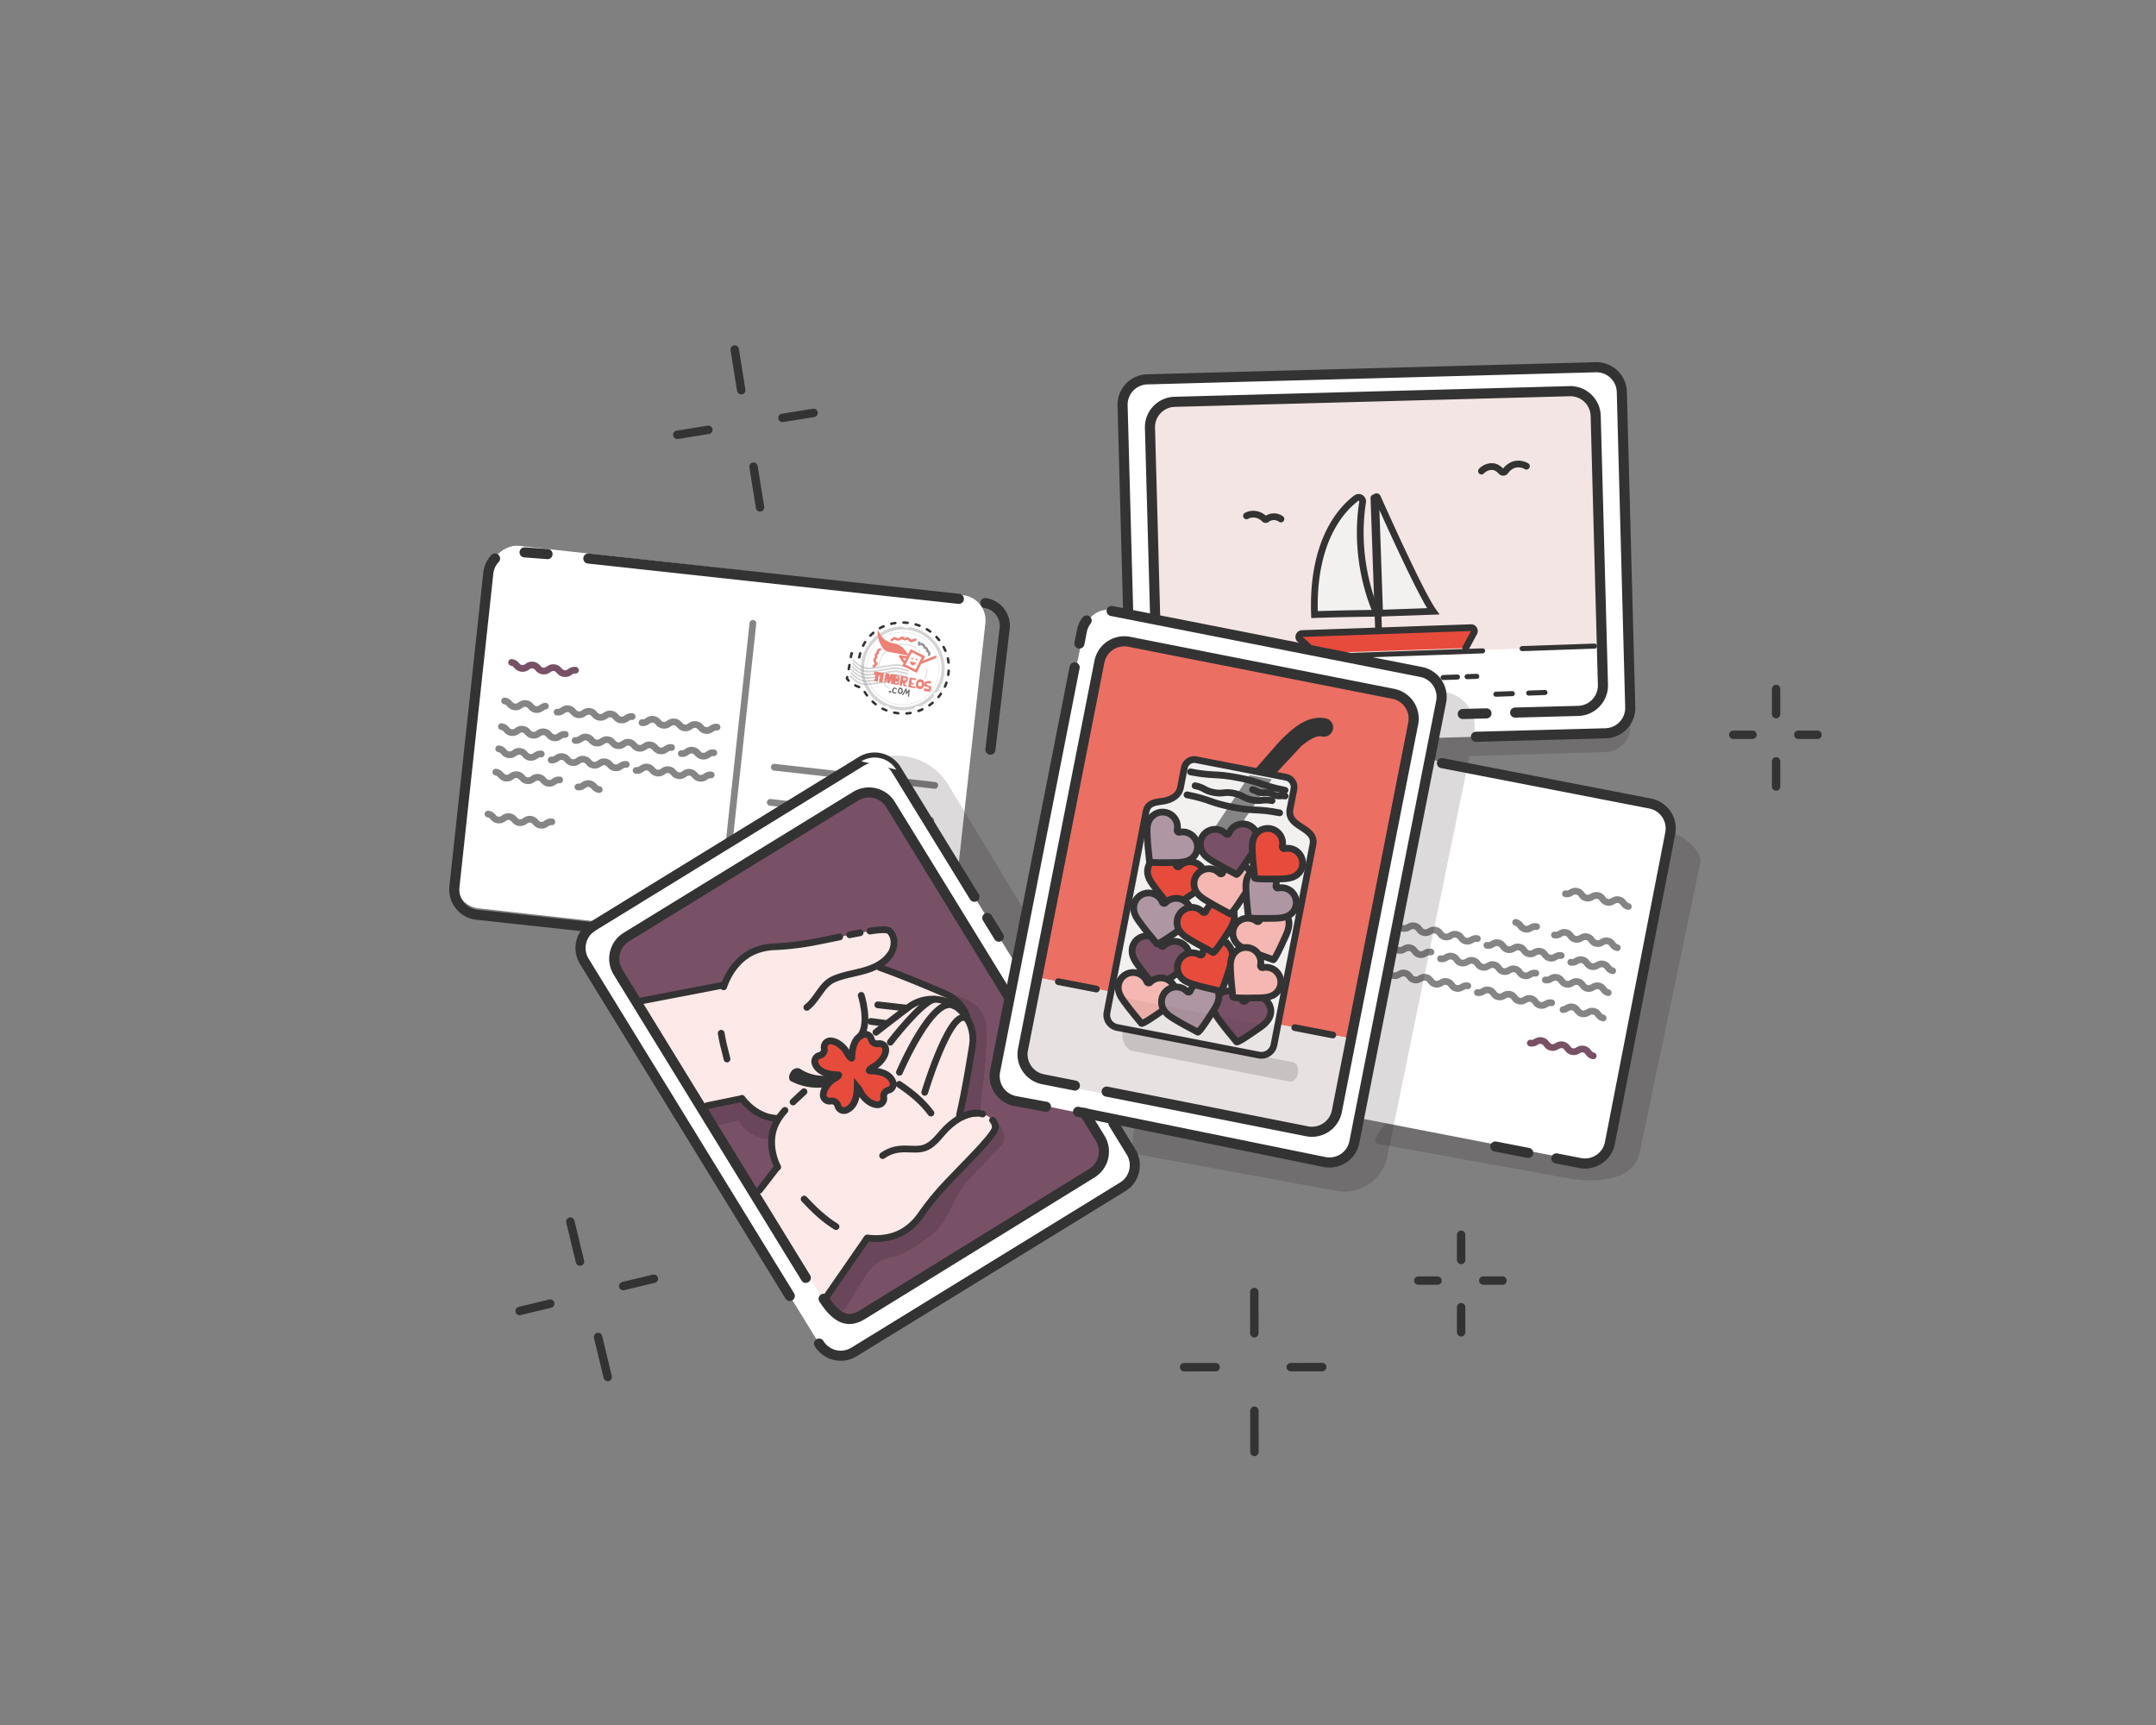 <svg xmlns="http://www.w3.org/2000/svg" viewBox="0 0 1280 1024"><rect x="0" y="0" width="1280" height="1024" fill="#808080" stroke="none"/><defs><style>.cls-1,.cls-25{fill:#160a10;}.cls-1{opacity:0.15;}.cls-2{fill:#fff;}.cls-3{fill:#333;}.cls-4{opacity:0.7;}.cls-5{opacity:0.4;}.cls-6{fill:#666;}.cls-15,.cls-7{fill:#e74b3c;}.cls-10,.cls-11,.cls-14,.cls-18,.cls-26,.cls-27,.cls-8{fill:none;}.cls-8{stroke:#666;}.cls-10,.cls-11,.cls-14,.cls-15,.cls-17,.cls-18,.cls-22,.cls-23,.cls-24,.cls-26,.cls-27,.cls-8{stroke-linecap:round;stroke-miterlimit:10;}.cls-9{fill:#4d4d4d;}.cls-10{stroke:#858585;}.cls-10,.cls-11,.cls-14,.cls-15,.cls-17,.cls-22,.cls-23,.cls-24{stroke-width:4px;}.cls-11{stroke:#785166;}.cls-12,.cls-22{fill:#785166;}.cls-13{fill:#fce9e8;}.cls-14,.cls-15,.cls-17,.cls-18,.cls-22,.cls-23,.cls-24,.cls-26,.cls-27{stroke:#333;}.cls-16{fill:#f3e5e3;}.cls-17{fill:#f3f0f0;}.cls-18{stroke-width:3px;}.cls-19{fill:#ec6f63;}.cls-20{fill:#e7e2e1;}.cls-21{fill:#858585;}.cls-23{fill:#f5b7b1;}.cls-24{fill:#ae97a3;}.cls-25{opacity:0.05;}.cls-26{stroke-width:6px;}.cls-27{stroke-width:5px;}</style></defs><title>5-illustration</title><g id="Capa_2" data-name="Capa 2"><path class="cls-1" d="M955,487l37.83,7.57c6.7,1.34,18,10.89,16.63,17.58l-36,172c-3.59,17.14-26.2,18.29-43.43,15.11L818,679c-6.44-1.19,10-18,10-18l112-10Z"/><path class="cls-1" d="M967.89,431.13a15.19,15.19,0,0,1-14.75,15.3l-80.68,2.35,2.7-13.13a20.79,20.79,0,0,0-1.55-13.07l94.15-8.09Z"/><rect class="cls-2" x="318.5" y="301" width="217.38" height="296.5" rx="15.06" transform="matrix(-0.11, 0.99, -0.99, -0.11, 919.7, 72.76)"/><g id="timbreos"><g id="dotted_line" data-name="dotted line"><path class="cls-3" d="M530.72,423.73a.72.72,0,0,1-.56-.86.74.74,0,0,1,.87-.57l.57.11c.58.11,1.18.2,1.77.26a.73.73,0,0,1-.17,1.46c-.62-.07-1.25-.17-1.87-.28l-.6-.11Zm-4.66-1.39-.12,0c-.77-.31-1.53-.66-2.27-1a.72.72,0,0,1-.32-1,.73.73,0,0,1,1-.32c.7.36,1.43.69,2.16,1a.74.74,0,0,1,.41.95A.75.75,0,0,1,526.06,422.34ZM538,424.23a.74.74,0,0,1,.11-1.45,23.15,23.15,0,0,0,2.35-.27.73.73,0,0,1,.23,1.45c-.82.13-1.65.22-2.48.28A.74.74,0,0,1,538,424.23Zm-18.26-5.5a.71.71,0,0,1-.29-.14,24.42,24.42,0,0,1-1.92-1.61.74.74,0,0,1,0-1,.72.72,0,0,1,1,0c.58.53,1.19,1,1.82,1.52a.73.73,0,0,1,.13,1A.72.72,0,0,1,519.73,418.73Zm25.4,4a.73.73,0,0,1-.09-1.4c.74-.27,1.48-.57,2.19-.9a.74.74,0,0,1,1,.36.73.73,0,0,1-.36,1,24.29,24.29,0,0,1-2.31.94A.69.69,0,0,1,545.13,422.75Zm-30.53-9.2a.67.67,0,0,1-.43-.27c-.5-.66-1-1.36-1.42-2.06a.73.73,0,0,1,.24-1,.72.72,0,0,1,1,.24c.42.66.87,1.32,1.34,1.95a.72.72,0,0,1-.14,1A.68.68,0,0,1,514.6,413.55Zm37,5.87a.74.74,0,0,1-.27-1.32c.65-.45,1.28-.93,1.88-1.44a.73.73,0,1,1,.94,1.12c-.63.53-1.3,1-2,1.52A.73.73,0,0,1,551.61,419.42Zm-41.75-10.87-.09,0a19.17,19.17,0,0,1-2.33-1,.74.74,0,0,1-.32-1,.73.73,0,0,1,1-.31,16.17,16.17,0,0,0,2.14.91.73.73,0,0,1-.39,1.41Zm-6.18-3.8a.68.68,0,0,1-.36-.2,12.4,12.4,0,0,1-1.08-1.22.71.71,0,0,1-.15-.58l.16-.88a.74.74,0,0,1,.85-.59.75.75,0,0,1,.59.85l-.1.55c.24.29.5.57.76.84a.73.73,0,0,1-.67,1.23ZM557,414.48a.84.84,0,0,1-.31-.16.72.72,0,0,1-.09-1c.5-.61,1-1.25,1.42-1.9a.75.75,0,0,1,1-.19.74.74,0,0,1,.19,1c-.47.69-1,1.36-1.51,2A.74.74,0,0,1,557,414.48Zm-53.27-16.56a.73.73,0,0,1-.56-.85l.43-2.4a.73.73,0,0,1,.85-.59.75.75,0,0,1,.59.85l-.44,2.4a.73.73,0,0,1-.85.59Zm57.12,10.36-.15,0a.74.74,0,0,1-.37-1c.32-.72.61-1.46.87-2.2a.73.73,0,1,1,1.38.47c-.27.78-.58,1.57-.91,2.33A.73.73,0,0,1,560.81,408.28ZM505,390.71a.73.73,0,0,1-.57-.84c.49-2.67.49-2.67,1-2.77a.69.69,0,0,1,.47.07l.2.1a.72.72,0,0,1,.32,1,.62.62,0,0,1-.23.27c-.07.38-.17.93-.3,1.61a.73.73,0,0,1-.85.59Zm5,.18a.64.64,0,0,1-.18-.06l-.08,0a.74.74,0,0,1-.32-1,.83.83,0,0,1,.08-.12l.12-.56c.11-.51.23-1,.37-1.51a.74.74,0,0,1,.9-.51.73.73,0,0,1,.51.9c-.13.47-.25.95-.35,1.43-.07.29-.13.58-.18.88a.74.74,0,0,1-.39.52A.67.67,0,0,1,510,390.89Zm52.82,10.4a.74.74,0,0,1-.57-.83c.12-.78.2-1.57.25-2.35a.73.73,0,1,1,1.46.08c-.05.83-.14,1.67-.26,2.49a.73.73,0,0,1-.83.62ZM512.29,384a.58.58,0,0,1-.17-.06.73.73,0,0,1-.33-1c.37-.74.78-1.48,1.22-2.18a.73.73,0,1,1,1.24.77c-.41.67-.8,1.36-1.15,2.06A.73.73,0,0,1,512.29,384ZM563,394a.71.71,0,0,1-.57-.62c-.1-.78-.23-1.57-.4-2.34a.74.74,0,0,1,.56-.87.73.73,0,0,1,.87.56c.18.82.32,1.65.42,2.47a.73.73,0,0,1-.64.81A.64.64,0,0,1,563,394Zm-46.48-16a.78.78,0,0,1-.35-.18.74.74,0,0,1,0-1,22.81,22.81,0,0,1,1.82-1.72.73.73,0,1,1,1,1.11c-.6.51-1.18,1.06-1.72,1.62A.73.73,0,0,1,516.47,378ZM561.09,387a.72.72,0,0,1-.52-.44c-.3-.72-.64-1.45-1-2.14a.73.73,0,0,1,1.3-.68c.38.73.74,1.5,1.06,2.26a.74.74,0,0,1-.4,1A.71.71,0,0,1,561.09,387Zm-38.85-13.39a.77.77,0,0,1-.49-.36.74.74,0,0,1,.28-1q1.1-.6,2.25-1.11a.73.73,0,1,1,.58,1.34c-.72.32-1.43.67-2.11,1.05A.78.78,0,0,1,522.24,373.57Zm35.18,7.09a.7.7,0,0,1-.43-.26c-.48-.62-1-1.23-1.54-1.8a.73.73,0,0,1,1.07-1c.57.61,1.12,1.25,1.63,1.9a.73.73,0,0,1-.13,1A.7.7,0,0,1,557.42,380.66ZM529,371a.71.71,0,0,1-.56-.54.73.73,0,0,1,.54-.88c.81-.19,1.64-.34,2.46-.46a.73.73,0,0,1,.83.62.74.74,0,0,1-.62.83c-.79.11-1.57.25-2.33.43A.58.58,0,0,1,529,371Zm23.16,4.63a.79.79,0,0,1-.28-.13c-.63-.47-1.29-.91-2-1.32a.74.74,0,0,1-.24-1,.73.73,0,0,1,1-.24c.71.43,1.41.9,2.08,1.39a.74.74,0,0,1,.15,1A.72.72,0,0,1,552.2,375.58Zm-15.91-5.35a.72.72,0,0,1-.58-.73.73.73,0,0,1,.75-.71c.83,0,1.66.08,2.49.17a.73.73,0,1,1-.16,1.45c-.78-.08-1.58-.14-2.37-.16Zm9.52,1.84-.11,0c-.73-.28-1.49-.53-2.24-.74a.73.73,0,0,1,.39-1.41c.8.23,1.6.49,2.38.79a.73.73,0,0,1-.42,1.39Z"/></g><g id="stamp" class="cls-4"><g id="circular_lines" data-name="circular lines" class="cls-5"><path class="cls-6" d="M540.49,372.29l-.94.15a3.07,3.07,0,0,1-2.08.28,3.65,3.65,0,0,1-.92-.36,3.72,3.72,0,0,0-2-.44,24.89,24.89,0,0,0-9.44,47.23,1,1,0,0,0,.92-.08,1.18,1.18,0,0,1,.81-.14,1.2,1.2,0,0,1,.92.79,1.38,1.38,0,0,0,.93.83,26.15,26.15,0,0,0,2.84.69,24.82,24.82,0,0,0,10.6-.37,1.52,1.52,0,0,0,.89-.64,1.91,1.91,0,0,1,2-.91,3.63,3.63,0,0,0,1.45,0,25.13,25.13,0,0,0,8.12-6.05.68.68,0,0,0,0-.85c-.23-.31-.47-.73-.34-1s.45-.27.82-.26a2,2,0,0,0,1.79-.91,24.88,24.88,0,0,0-16.43-38Zm-8.58,47.07a23,23,0,1,1,26.7-18.49A23,23,0,0,1,531.91,419.36Z"/><path class="cls-6" d="M546,386.73a.25.25,0,0,1-.12-.07c-.33-.32-.69-.64-1-.93a.23.23,0,0,1,0-.34.24.24,0,0,1,.34,0,12.58,12.58,0,0,1,1.09,1,.24.24,0,0,1,0,.34A.25.25,0,0,1,546,386.73Z"/><path class="cls-6" d="M533.19,382.92a.25.25,0,0,1-.18-.2.23.23,0,0,1,.19-.28,14.63,14.63,0,0,1,11,2.26.24.24,0,0,1,.06.34.25.25,0,0,1-.34.07,14.09,14.09,0,0,0-10.68-2.19Z"/><path class="cls-6" d="M523.46,389.94l-.06,0a.25.25,0,0,1-.1-.33,14.39,14.39,0,0,1,2.61-3.35.24.24,0,0,1,.34,0,.25.25,0,0,1,0,.35,13.86,13.86,0,0,0-2.51,3.24A.24.24,0,0,1,523.46,389.94Z"/><path class="cls-6" d="M521.68,395.62a.25.25,0,0,1-.19-.26c0-.4.09-.81.17-1.21a14.29,14.29,0,0,1,1.21-3.73.24.24,0,0,1,.33-.12.25.25,0,0,1,.11.33,14.12,14.12,0,0,0-1.17,3.61c-.07.39-.13.78-.17,1.16a.23.23,0,0,1-.26.22Z"/><path class="cls-6" d="M528.05,409l-.08,0a14.5,14.5,0,0,1-3.41-3.13.25.25,0,0,1,0-.34.23.23,0,0,1,.34,0,14.2,14.2,0,0,0,3.3,3,.23.23,0,0,1,.06.33A.23.23,0,0,1,528.05,409Z"/><path class="cls-6" d="M548.91,403.21l0,0a.24.24,0,0,1-.12-.32,14.42,14.42,0,0,0,1.16-3.58,14.86,14.86,0,0,0,.21-1.87.25.25,0,0,1,.49,0,15.84,15.84,0,0,1-.22,1.93,15,15,0,0,1-1.2,3.7A.24.24,0,0,1,548.91,403.21Z"/><path class="cls-6" d="M549.26,379.92l0,0a21.43,21.43,0,0,0-13.72-4.54.13.13,0,0,1-.13-.12.12.12,0,0,1,.12-.12,21.67,21.67,0,0,1,13.88,4.58.13.13,0,0,1,0,.17A.12.12,0,0,1,549.26,379.92Z"/><path class="cls-6" d="M524.18,378.89a.16.16,0,0,1-.08-.06.12.12,0,0,1,0-.17,21.59,21.59,0,0,1,10.44-3.5.11.11,0,0,1,.13.11.12.12,0,0,1-.11.13,21.39,21.39,0,0,0-10.33,3.47A.15.15,0,0,1,524.18,378.89Z"/><path class="cls-6" d="M520.72,381.71l-.06,0a.12.12,0,0,1,0-.17c.43-.43.88-.85,1.34-1.24a.13.13,0,0,1,.18,0,.12.12,0,0,1,0,.17c-.46.39-.9.81-1.33,1.23A.15.15,0,0,1,520.72,381.71Z"/><path class="cls-6" d="M531.42,417.92a21.67,21.67,0,0,1-11.95-35.13.12.12,0,0,1,.17,0,.12.12,0,0,1,0,.17A21.41,21.41,0,0,0,547.21,415a.12.12,0,0,1,.12.2,21.63,21.63,0,0,1-15.19,2.85Z"/><path class="cls-6" d="M548,414.77a.1.1,0,0,1-.08,0,.13.13,0,0,1,0-.17,21.29,21.29,0,0,0,2.2-1.68.12.12,0,1,1,.16.18,23,23,0,0,1-2.22,1.71A.1.1,0,0,1,548,414.77Z"/><path class="cls-6" d="M550.18,413.08l-.07,0a.12.12,0,0,1,0-.17l.5-.45a.12.12,0,1,1,.16.18l-.5.45A.1.1,0,0,1,550.18,413.08Z"/><path class="cls-6" d="M551.45,411.87a.09.09,0,0,1-.06,0,.11.11,0,0,1,0-.17,21.33,21.33,0,0,0,5.5-10.16.13.13,0,0,1,.15-.09h0a.13.13,0,0,1,.09.15,21.54,21.54,0,0,1-5.57,10.27A.11.11,0,0,1,551.45,411.87Z"/><path class="cls-6" d="M557.24,400.34a.12.12,0,0,1-.09-.14,21.82,21.82,0,0,0,.17-5.65.12.12,0,1,1,.24,0,21.86,21.86,0,0,1-.17,5.71.12.12,0,0,1-.14.1Z"/><path class="cls-6" d="M557.17,393a.12.12,0,0,1-.1-.09,21.29,21.29,0,0,0-2-5.79.12.12,0,0,1,0-.16.13.13,0,0,1,.17,0,21.73,21.73,0,0,1,2,5.85.12.12,0,0,1-.1.14Z"/><path class="cls-6" d="M554.73,386.28a.1.1,0,0,1-.08,0,21.35,21.35,0,0,0-4.4-5.47.12.12,0,0,1,0-.17.12.12,0,0,1,.17,0,21.61,21.61,0,0,1,4.45,5.53.11.11,0,0,1,0,.16A.1.1,0,0,1,554.73,386.28Z"/></g><g id="texts"><path class="cls-7" d="M529.19,380.7a.71.71,0,0,1-.45-.29.74.74,0,0,1,.19-1l1.43-1a1.24,1.24,0,0,1,1.19-.14l1.53.61a.33.33,0,0,0,.29,0l1.74-.94a1.34,1.34,0,0,1,1-.08,1.26,1.26,0,0,1,.75.7.3.3,0,0,0,.2.18.32.32,0,0,0,.27,0l.8-.4a1.28,1.28,0,0,1,1.41.18l1.33,1.18a.34.34,0,0,0,.35.06l2-.76a.73.73,0,0,1,.52,1.37l-2,.76a1.82,1.82,0,0,1-1.83-.33l-1.24-1.09L538,380a1.81,1.81,0,0,1-2.38-.72l-1.56.85a1.82,1.82,0,0,1-1.53.09l-1.43-.57-1.35.93A.73.73,0,0,1,529.19,380.7Z"/><path class="cls-7" d="M518.58,396.28a.7.7,0,0,1-.39-.22.74.74,0,0,1,0-1l1.22-1.13-.28-.3a2.38,2.38,0,0,1-.26-2.87l.51-.81a2.33,2.33,0,0,1,.07-1.52,2.31,2.31,0,0,1,.88-1.09,2.36,2.36,0,0,1,2-2.48.73.73,0,0,1,.21,1.45.9.9,0,0,0-.77,1l0,.37a.85.85,0,0,1-.52.84.91.91,0,0,0-.48.5.92.92,0,0,0,0,.69l.19.43-.91,1.45a.92.92,0,0,0,.11,1.1l.68.74a.85.85,0,0,1,0,1.21l-1.66,1.54A.72.72,0,0,1,518.58,396.28Z"/><path class="cls-6" d="M551.48,389.42l-.13,0a.73.73,0,0,1-.38-1,.91.91,0,0,0-.41-1.16l-.32-.18a.85.85,0,0,1-.45-.88.93.93,0,0,0-.17-.67.91.91,0,0,0-.6-.35l-.47-.07-.75-1.53a.91.91,0,0,0-1-.49l-1.34.27-.28-.24c-.31-.27-.29-.58-.24-1.33,0-.09,0-.18,0-.23a.73.73,0,0,1,1.45-.18,2.54,2.54,0,0,1,0,.3l.1,0a2.36,2.36,0,0,1,2.58,1.27l.43.86a2.4,2.4,0,0,1,1.72,2.18,2.38,2.38,0,0,1,1,3A.74.74,0,0,1,551.48,389.42Z"/></g><g id="lines" class="cls-5"><path class="cls-8" d="M506.75,391.93s3.17,4,7.4,4.75,16-2.44,19.3-1.84,6.06,1.42,6.06,1.42"/><path class="cls-8" d="M506.41,393.81s3.16,4,7.4,4.75,16-2.44,19.3-1.84,6,1.42,6,1.42"/><path class="cls-8" d="M506.06,395.69s3.17,4,7.41,4.75,16-2.44,19.3-1.84,6.05,1.42,6.05,1.42"/><path class="cls-8" d="M505.72,397.57s3.17,4,7.4,4.76,16-2.44,19.3-1.84,6.06,1.42,6.06,1.42"/><path class="cls-8" d="M505.38,399.46s3.17,4,7.4,4.75,16-2.44,19.3-1.84,6.06,1.42,6.06,1.42"/><path class="cls-8" d="M505,401.34s3.16,4,7.4,4.75,16-2.44,19.3-1.84,6,1.42,6,1.42"/></g><g id="timbreos-2" data-name="timbreos"><polygon class="cls-7" points="519.16 398.56 518.82 400.44 519.76 400.61 519.07 404.38 520.96 404.72 521.64 400.96 522.58 401.13 521.9 404.89 523.78 405.24 524.81 399.59 519.16 398.56"/><path class="cls-7" d="M533.6,403.86c.56-.38,1-2.74-.92-3.08l-3.8-.69-.82,1.79-.13-2-2.06-.37-1,5.65,1.11.2.43-2.36.52,2.53,1,.17,1.47-2.65-.52,2.83,3.81.69C534.51,406.94,533,404.24,533.6,403.86ZM532,401.63l1,.17c.47.09.3,1-.17.95l-1-.18Zm.35,4-1-.19.17-.94,1,.18C533.08,404.74,532.91,405.68,532.39,405.59Z"/><path class="cls-7" d="M537.41,406.5c-.39-.56-.22-1.5.26-1.41.94.17,2.48-3,.12-3.38l-2.82-.52-1,5.65,1.41.26.35-1.88.47.08s-.35,1.88,1.07,2.14l.94.17.17-.94A.66.66,0,0,1,537.41,406.5ZM536,403.8l.26-1.41,1.37.25c.68.12.43,1.54-.26,1.41Z"/><polygon class="cls-7" points="540.15 402.13 539.12 407.78 543.36 408.55 543.53 407.61 540.7 407.1 540.87 406.16 542.29 406.41 542.46 405.47 541.05 405.21 541.39 403.33 543.74 403.76 543.91 402.82 540.15 402.13"/><path class="cls-7" d="M546.74,403.27c-1.88-.34-2.66,1.28-2.87,2.46-.43,2.35.43,3,1.84,3.25s2.44,0,2.87-2.39C548.83,405.17,548.63,403.62,546.74,403.27Zm-.74,4.14c-.64-.11-1-.4-.83-1.46.09-.53.44-1.26,1.29-1.11s.94.86.83,1.49C547.09,407.39,546.63,407.53,546,407.41Z"/><path class="cls-7" d="M552.86,404.45a8.35,8.35,0,0,0-2.91-.05c-1,.3-1.84,2.1-1.46,2.66s2.27.89,2.74,1,.77,1.11-.17.94l-2.36-.43-.25,1.42s3.21,1.07,3.85.21,1-2.74,0-2.91-2.35-.43-2.18-1.37,2.44,0,2.44,0Z"/></g><g id="_.com" data-name=".com"><path class="cls-9" d="M528.22,411.41a.73.73,0,0,0,.31-1.43.73.73,0,0,0-.31,1.43Z"/><path class="cls-3" d="M532.43,408.71c-.19-.1-.3-.22-.51-.35a2.31,2.31,0,0,0-1.42-.14,1,1,0,0,0-.49.51,3.06,3.06,0,0,0-.42,1.51,1.71,1.71,0,0,0,.11.74,1.19,1.19,0,0,0,.36.44,1.89,1.89,0,0,0,.84.3,4,4,0,0,0,1,0,.39.39,0,0,0,.34-.39.36.36,0,0,0-.38-.34,2.74,2.74,0,0,1-.64,0,3.67,3.67,0,0,1-.64-.14s0,0,0,0l-.06-.05-.08-.09s0,0,0,0l0-.05s0-.06,0-.07,0,.07,0,0,0-.22,0-.33a2.25,2.25,0,0,1,.24-1.08,1.35,1.35,0,0,1,.15-.26l0-.07,0-.06s-.14.07-.1.07l.06,0s0,0,0,0h0a1.22,1.22,0,0,1,.27,0,1.05,1.05,0,0,1,.54.12l0,0s0,0,0,0l.1.08a2.39,2.39,0,0,0,.34.21.36.36,0,0,0,.33-.65Z"/><path class="cls-3" d="M534.16,409.08l.08-.09s0,0,0,0,.08,0,0,0l.11,0h.13l.17,0a.71.71,0,0,1,.24.16,1.08,1.08,0,0,1,.21.34,1.76,1.76,0,0,1,.1.94,1.63,1.63,0,0,1-.13.48,1.67,1.67,0,0,1-.12.23l0,0s-.1.09,0,0-.08.05,0,0,0,0,0,0,.07,0,0,0h-.06l-.4,0c-.06,0-.16,0,0,0l0,0s-.07,0-.1-.06l-.05,0-.16-.12a2.73,2.73,0,0,1-.25-.23l-.07-.07s0-.06,0,0a1.21,1.21,0,0,0-.1-.14c-.05-.06,0,.06,0,0s0,0,0,0,0,0,0,0a.22.22,0,0,0,0-.08s0-.06,0-.09,0,0,0,0,0-.15,0-.22a3.56,3.56,0,0,1,.3-.75,3.47,3.47,0,0,1,.21-.37.37.37,0,0,0-.65-.34A4.21,4.21,0,0,0,533,410a1.33,1.33,0,0,0,.08,1,2.29,2.29,0,0,0,.63.65,1.91,1.91,0,0,0,.34.24.73.73,0,0,0,.41.07,1.58,1.58,0,0,0,.95-.22,2,2,0,0,0,.58-1.21,2.66,2.66,0,0,0-.13-1.34,1.58,1.58,0,0,0-1-1,1.2,1.2,0,0,0-1.23.36.37.37,0,0,0,0,.52A.36.36,0,0,0,534.16,409.08Z"/><path class="cls-3" d="M536.32,412.48c.69-1.08,1.31-2.21,1.9-3.35l-.69-.15.26,2.78c0,.28.44.5.64.23l1.57-2.16-.63-.22c-.08,1.18-.17,2.36-.33,3.55a.38.38,0,0,0,.28.44.37.37,0,0,0,.43-.28c.17-1.25.26-2.5.35-3.76a.36.36,0,0,0-.63-.22l-1.58,2.15.63.23-.26-2.78a.37.37,0,0,0-.69-.15c-.59,1.14-1.2,2.27-1.89,3.35a.36.36,0,0,0,.15.49.37.37,0,0,0,.49-.15Z"/></g><g id="stamp_p" data-name="stamp p"><path class="cls-7" d="M539.55,389.38s-2.74-6.33-8.39-7.36-7.66-3.34-9.41-7.06-.75,10.81,5.84,12C536.53,388.59,539.36,389.1,539.55,389.38Z"/><path class="cls-7" d="M544.2,399.43l-8.53-4.28,5-9.86,8.52,4.29Zm-6.56-4.93,5.91,3,3.64-7.24-5.91-3Z"/><path class="cls-7" d="M546.69,394.1a.71.71,0,0,1-.52-.45.73.73,0,0,1,.4-.95l8.39-3.33a.73.73,0,1,1,.54,1.36l-8.39,3.33A.68.68,0,0,1,546.69,394.1Z"/><path class="cls-7" d="M536.55,393.71a.73.73,0,0,1-.45-.3l-2.31-3.33a.76.76,0,0,1,0-.81.73.73,0,0,1,.74-.33l4.5.7a.73.73,0,0,1-.22,1.45l-2.83-.45,1.34,1.94a.73.73,0,0,1-.75,1.13Z"/><path class="cls-7" d="M540.17,392.66l3.76.68s-.81,1.8-2.22,1.54S540.17,392.66,540.17,392.66Z"/><path class="cls-7" d="M543.93,392a.55.55,0,0,0,.23-1.07.55.55,0,0,0-.23,1.07Z"/><path class="cls-7" d="M541.42,391.49a.55.55,0,0,0,.23-1.07.55.55,0,0,0-.23,1.07Z"/></g></g></g><line class="cls-10" x1="447" y1="370" x2="428" y2="545"/><line class="cls-10" x1="459.66" y1="455.43" x2="554.98" y2="466.22"/><line class="cls-10" x1="457.3" y1="476.3" x2="552.61" y2="487.09"/><line class="cls-10" x1="454.94" y1="497.16" x2="550.25" y2="507.95"/><line class="cls-10" x1="450.94" y1="518.16" x2="546.25" y2="528.95"/><path class="cls-10" d="M381.15,429c3.15.39,3.49-2.38,6.64-2s2.81,3.16,6,3.54,3.49-2.38,6.64-2,2.81,3.16,6,3.55,3.49-2.38,6.64-2,2.81,3.16,6,3.55,3.49-2.38,6.65-2"/><path class="cls-10" d="M330.73,422.75c3.15.39,3.49-2.38,6.64-2s2.81,3.16,6,3.54,3.5-2.38,6.65-2,2.81,3.16,6,3.55,3.49-2.38,6.64-2,2.81,3.16,6,3.54,3.5-2.38,6.65-2"/><path class="cls-10" d="M299.57,416.09c3.15.39,2.81,3.16,6,3.55s3.49-2.38,6.64-2,2.81,3.16,6,3.54c2.76.34,3.36-1.73,5.58-2"/><path class="cls-10" d="M404.48,447.32c3.15.39,3.49-2.38,6.64-2s2.81,3.16,6,3.55,3.49-2.38,6.65-2"/><path class="cls-10" d="M341.45,439.54c3.15.39,3.5-2.38,6.65-2s2.81,3.16,6,3.55,3.49-2.39,6.64-2,2.81,3.16,6,3.55,3.5-2.38,6.65-2,2.81,3.16,6,3.55,3.49-2.39,6.64-2,2.81,3.16,6,3.55,3.49-2.38,6.64-2"/><path class="cls-10" d="M297.69,431.33c3.15.39,2.81,3.16,6,3.55s3.49-2.39,6.64-2,2.81,3.16,6,3.55,3.49-2.38,6.64-2,2.81,3.16,6,3.55,3.49-2.39,6.64-2"/><path class="cls-10" d="M377.64,457.36c3.15.39,3.5-2.38,6.65-2s2.8,3.16,6,3.55,3.49-2.38,6.64-2,2.81,3.16,6,3.55,3.5-2.39,6.65-2,2.81,3.16,6,3.55,3.5-2.38,6.65-2"/><path class="cls-10" d="M327.23,451.14c3.15.39,3.49-2.38,6.64-2s2.81,3.16,6,3.55,3.49-2.38,6.64-2,2.81,3.16,6,3.54,3.5-2.38,6.65-2,2.81,3.16,6,3.55,3.49-2.38,6.64-2"/><path class="cls-10" d="M296.07,444.49c3.15.39,2.81,3.16,6,3.54s3.49-2.38,6.64-2,2.81,3.16,6,3.55,3.49-2.38,6.64-2"/><path class="cls-10" d="M343.11,467.17c3.15.38,3.49-2.39,6.64-2s2.81,3.16,6,3.55"/><path class="cls-10" d="M294.36,458.34c3.15.39,2.81,3.16,6,3.55s3.49-2.39,6.64-2,2.81,3.16,6,3.55,3.49-2.38,6.64-2,2.81,3.16,6,3.54,3.49-2.38,6.64-2"/><path class="cls-10" d="M289.72,483.23c3.15.39,2.81,3.16,6,3.55s3.49-2.39,6.64-2,2.81,3.16,6,3.55,3.49-2.38,6.64-2,2.81,3.16,6,3.54,3.49-2.38,6.64-2"/><path class="cls-11" d="M303.72,393.23c3.15.39,2.81,3.16,6,3.55s3.49-2.39,6.64-2,2.81,3.16,6,3.55,3.49-2.38,6.64-2,2.81,3.16,6,3.54,3.49-2.38,6.64-2"/><path class="cls-1" d="M519.12,449.86l8.7-1.05A36.12,36.12,0,0,1,563.08,466L629,575l-23,16Z"/><rect class="cls-2" x="719.5" y="410" width="217.38" height="296.5" rx="15.06" transform="matrix(-0.19, 0.98, -0.98, -0.19, 1534.54, -147.87)"/><g id="timbreos-3" data-name="timbreos"><g id="dotted_line-2" data-name="dotted line"><path class="cls-3" d="M721.88,579a.73.73,0,0,1-.41,1.4l-.56-.15c-.57-.15-1.16-.29-1.74-.4a.73.73,0,1,1,.27-1.44c.62.12,1.24.26,1.84.42l.59.16Zm4.54,1.75.12,0c.74.37,1.48.77,2.19,1.21a.73.73,0,0,1-.76,1.25c-.68-.41-1.37-.8-2.08-1.15a.73.73,0,0,1,.53-1.35ZM714.67,578a.73.73,0,0,1-.22,1.43,23.27,23.27,0,0,0-2.36.09A.73.73,0,0,1,712,578c.83-.07,1.67-.1,2.5-.09A.64.64,0,0,1,714.67,578Zm17.79,6.88a.76.76,0,0,1,.28.15c.62.56,1.22,1.15,1.79,1.76a.74.74,0,0,1,0,1,.72.72,0,0,1-1,0c-.54-.57-1.11-1.13-1.7-1.66a.73.73,0,0,1,0-1A.71.71,0,0,1,732.46,584.83Zm-25-6a.73.73,0,0,1,0,1.4c-.76.21-1.52.45-2.26.72a.73.73,0,0,1-.51-1.37c.78-.29,1.58-.54,2.39-.76A.65.65,0,0,1,707.44,578.88Zm29.74,11.5a.73.73,0,0,1,.41.31c.45.7.87,1.42,1.25,2.16a.73.73,0,1,1-1.29.68c-.37-.7-.77-1.39-1.19-2a.73.73,0,0,1,.82-1.1Zm-36.45-8.68a.76.76,0,0,1,.42.33.72.72,0,0,1-.26,1c-.68.4-1.34.84-2,1.3a.72.72,0,0,1-1-.17.73.73,0,0,1,.16-1c.68-.48,1.38-.94,2.1-1.36A.74.74,0,0,1,700.73,581.7Zm40.79,14,.09,0a19.2,19.2,0,0,1,2.25,1.17.73.73,0,0,1,.24,1,.74.74,0,0,1-1,.25,15.63,15.63,0,0,0-2.07-1.08.74.74,0,0,1,.5-1.38Zm5.87,4.26a.74.74,0,0,1,.35.23,12.29,12.29,0,0,1,1,1.3.69.69,0,0,1,.1.59l-.22.86a.73.73,0,0,1-1.42-.37l.14-.54c-.21-.3-.45-.61-.69-.89a.73.73,0,0,1,.76-1.18ZM695,586.22a.75.75,0,0,1,.3.17.74.74,0,0,1,0,1c-.55.56-1.08,1.16-1.57,1.77a.73.73,0,0,1-1,.12.74.74,0,0,1-.11-1c.52-.65,1.08-1.28,1.65-1.88A.74.74,0,0,1,695,586.22Zm51.85,20.59a.72.72,0,0,1,.5.88l-.62,2.36a.72.72,0,0,1-.89.52.73.73,0,0,1-.53-.89l.62-2.36a.74.74,0,0,1,.9-.52ZM690.71,592.1a.38.38,0,0,1,.13.06.73.73,0,0,1,.3,1c-.37.69-.72,1.41-1,2.13a.74.74,0,0,1-1,.39.73.73,0,0,1-.38-1c.32-.77.69-1.53,1.08-2.26A.74.74,0,0,1,690.71,592.1ZM745,613.89a.72.72,0,0,1,.5.88c-.69,2.63-.69,2.63-1.18,2.69a.76.76,0,0,1-.47-.1l-.19-.12a.73.73,0,0,1-.25-1,.88.88,0,0,1,.26-.25l.42-1.58a.73.73,0,0,1,.89-.52Zm-5-.56.17.07.08.05a.73.73,0,0,1,.24,1,.31.31,0,0,1-.09.11l-.15.55c-.15.5-.32,1-.49,1.48a.74.74,0,0,1-.94.44.73.73,0,0,1-.44-.93c.17-.46.33-.93.47-1.41l.24-.86a.75.75,0,0,1,.43-.49A.72.72,0,0,1,740,613.33Zm-51.87-14.41a.72.72,0,0,1,.5.86c-.17.77-.32,1.56-.42,2.33a.75.75,0,0,1-.83.63.72.72,0,0,1-.62-.82c.11-.82.26-1.65.45-2.46a.72.72,0,0,1,.87-.55Zm49.08,21.13.16.07a.75.75,0,0,1,.26,1c-.43.71-.9,1.42-1.39,2.08a.73.73,0,1,1-1.18-.87,21.56,21.56,0,0,0,1.31-2A.75.75,0,0,1,737.22,620.05Zm-49.74-13.88a.74.74,0,0,1,.52.67c0,.79.11,1.58.21,2.36a.72.72,0,0,1-.62.82.73.73,0,0,1-.83-.62c-.11-.82-.18-1.66-.22-2.49a.73.73,0,0,1,.7-.77Zm45.12,19.51a.63.63,0,0,1,.33.21.73.73,0,0,1-.06,1,22.8,22.8,0,0,1-2,1.58.73.73,0,0,1-.86-1.18c.64-.47,1.26-1,1.84-1.49A.74.74,0,0,1,732.6,625.68Zm-43.81-12.34a.76.76,0,0,1,.49.47c.24.75.52,1.5.83,2.22a.73.73,0,1,1-1.34.58c-.33-.76-.62-1.55-.88-2.34a.72.72,0,0,1,.46-.92A.74.74,0,0,1,688.79,613.34Zm37.71,16.33a.69.69,0,0,1,.46.39.73.73,0,0,1-.36,1c-.75.35-1.53.66-2.32.94a.73.73,0,0,1-.93-.45.72.72,0,0,1,.45-.93c.74-.26,1.48-.56,2.19-.89A.7.7,0,0,1,726.5,629.67ZM692,619.9a.68.68,0,0,1,.4.29c.44.66.91,1.3,1.4,1.92a.73.73,0,0,1-1.14.91c-.52-.65-1-1.33-1.48-2a.73.73,0,0,1,.21-1A.7.7,0,0,1,692,619.9Zm27.55,11.85a.74.74,0,0,1,.52.59.73.73,0,0,1-.61.83c-.82.13-1.66.22-2.49.27a.74.74,0,0,1-.78-.68.74.74,0,0,1,.69-.78c.79-.05,1.58-.13,2.35-.25A.68.68,0,0,1,719.52,631.75Zm-22.74-6.38a.72.72,0,0,1,.27.15c.6.51,1.22,1,1.86,1.47a.73.73,0,1,1-.85,1.18,24.39,24.39,0,0,1-2-1.55.73.73,0,0,1,.69-1.25Zm15.46,6.54a.73.73,0,0,1-.29,1.43c-.82-.08-1.65-.2-2.47-.36a.73.73,0,0,1-.58-.85.72.72,0,0,1,.85-.58c.78.14,1.57.26,2.35.34Zm-9.36-2.56.11,0c.71.34,1.44.64,2.18.91a.73.73,0,0,1-.5,1.38c-.78-.29-1.56-.61-2.31-1a.73.73,0,0,1,.52-1.36Z"/></g><g id="stamp-2" data-name="stamp" class="cls-4"><g id="circular_lines-2" data-name="circular lines" class="cls-5"><path class="cls-6" d="M708.21,629.54l.95-.08a3,3,0,0,1,2.08-.11,3.48,3.48,0,0,1,.9.42,3.67,3.67,0,0,0,1.92.59,24.88,24.88,0,0,0,13-46.36,1,1,0,0,0-.92,0,1.16,1.16,0,0,1-.82.08,1.17,1.17,0,0,1-.86-.86,1.4,1.4,0,0,0-.86-.9,25.77,25.77,0,0,0-2.78-.9,24.61,24.61,0,0,0-10.6-.44,1.39,1.39,0,0,0-.93.57,1.94,1.94,0,0,1-2.06.76,3.48,3.48,0,0,0-1.44-.12,25.09,25.09,0,0,0-8.57,5.41.67.67,0,0,0-.09.84c.21.33.42.77.26,1s-.47.23-.84.19a2,2,0,0,0-1.85.78,24.86,24.86,0,0,0,13.48,39.1Zm12.15-46.27a23,23,0,1,1-28,16.39A23,23,0,0,1,720.36,583.27Z"/><path class="cls-6" d="M703.83,614.72a.28.28,0,0,1,.11.08c.31.35.64.69,1,1a.24.24,0,0,1-.33.36,14.41,14.41,0,0,1-1-1,.24.24,0,0,1,0-.35A.27.27,0,0,1,703.83,614.72Z"/><path class="cls-6" d="M716.29,619.51a.24.24,0,0,1,0,.47,14.65,14.65,0,0,1-10.84-3.1.26.26,0,0,1,0-.35.25.25,0,0,1,.35,0,14.18,14.18,0,0,0,10.48,3A.14.14,0,0,1,716.29,619.51Z"/><path class="cls-6" d="M726.53,613.24l.07,0a.25.25,0,0,1,.07.34,14.22,14.22,0,0,1-2.86,3.14.24.24,0,1,1-.3-.37,14.19,14.19,0,0,0,2.75-3A.24.24,0,0,1,726.53,613.24Z"/><path class="cls-6" d="M728.75,607.72a.26.26,0,0,1,.17.28c-.07.39-.16.79-.26,1.19a14.79,14.79,0,0,1-1.5,3.63.25.25,0,0,1-.33.09.25.25,0,0,1-.09-.34,14.43,14.43,0,0,0,1.45-3.51c.09-.38.18-.76.25-1.15a.25.25,0,0,1,.28-.2Z"/><path class="cls-6" d="M723.42,593.91l.08.05a14.68,14.68,0,0,1,3.15,3.38.24.24,0,0,1-.06.34.25.25,0,0,1-.34-.07,14.16,14.16,0,0,0-3-3.27.23.23,0,0,1,0-.34A.25.25,0,0,1,723.42,593.91Z"/><path class="cls-6" d="M702.18,598.07l.05,0a.24.24,0,0,1,.09.33,14.1,14.1,0,0,0-1.43,3.48,14.73,14.73,0,0,0-.36,1.85.23.23,0,0,1-.27.21.24.24,0,0,1-.21-.27,14,14,0,0,1,.37-1.91,14.37,14.37,0,0,1,1.48-3.6A.23.23,0,0,1,702.18,598.07Z"/><path class="cls-6" d="M700.05,621.26l.05,0a21.42,21.42,0,0,0,9,4.9,21.11,21.11,0,0,0,4.32.67.12.12,0,0,1,.11.13.12.12,0,0,1-.13.12,21.84,21.84,0,0,1-13.48-5.64.13.13,0,0,1,.12-.21Z"/><path class="cls-6" d="M725,624.21a.19.19,0,0,1,.07.06.13.13,0,0,1,0,.17,21.75,21.75,0,0,1-10.69,2.7.13.13,0,1,1,0-.25,21.37,21.37,0,0,0,10.56-2.67Z"/><path class="cls-6" d="M728.64,621.67l.06,0a.14.14,0,0,1,0,.18c-.46.39-.94.77-1.43,1.13a.12.12,0,0,1-.17,0,.12.12,0,0,1,0-.17c.49-.35,1-.73,1.42-1.12A.13.13,0,0,1,728.64,621.67Z"/><path class="cls-6" d="M720.74,584.74A21.65,21.65,0,0,1,735.48,611a21.69,21.69,0,0,1-5.51,9.7.13.13,0,0,1-.18,0,.14.14,0,0,1,0-.17,21.41,21.41,0,0,0-25-34.08.12.12,0,0,1-.16-.06.12.12,0,0,1,0-.16A21.64,21.64,0,0,1,720,584.54Z"/><path class="cls-6" d="M704,586.61a.11.11,0,0,1,.07.06.11.11,0,0,1,0,.16,19.69,19.69,0,0,0-2.32,1.52.13.13,0,0,1-.15-.2,22.51,22.51,0,0,1,2.35-1.53A.1.1,0,0,1,704,586.61Z"/><path class="cls-6" d="M701.67,588.13s.05,0,.06,0a.14.14,0,0,1,0,.18c-.18.13-.36.26-.53.4a.12.12,0,0,1-.15-.19l.53-.41A.14.14,0,0,1,701.67,588.13Z"/><path class="cls-6" d="M700.31,589.24l.06,0a.12.12,0,0,1,0,.17,21.36,21.36,0,0,0-6.27,9.71.12.12,0,0,1-.15.08h0a.12.12,0,0,1-.08-.15,21.54,21.54,0,0,1,6.34-9.82A.09.09,0,0,1,700.31,589.24Z"/><path class="cls-6" d="M693.65,600.29a.11.11,0,0,1,.08.14,21.83,21.83,0,0,0-.6,5.63.12.12,0,0,1-.24,0,21.37,21.37,0,0,1,.61-5.68.11.11,0,0,1,.14-.09Z"/><path class="cls-6" d="M693.16,607.66a.14.14,0,0,1,.09.11,21.59,21.59,0,0,0,1.51,5.91.12.12,0,0,1-.22.1,21.84,21.84,0,0,1-1.54-6,.14.14,0,0,1,.11-.13Z"/><path class="cls-6" d="M695.08,614.5a.11.11,0,0,1,.07.06,21.56,21.56,0,0,0,4,5.79.12.12,0,1,1-.18.16,21.79,21.79,0,0,1-4-5.84.13.13,0,0,1,.06-.17Z"/></g><g id="texts-2" data-name="texts"><path class="cls-7" d="M720.12,622a.72.72,0,0,1,.42.33.73.73,0,0,1-.26,1l-1.51.88a1.26,1.26,0,0,1-1.19,0l-1.49-.72a.36.36,0,0,0-.29,0l-1.8.81a1.29,1.29,0,0,1-1,0,1.26,1.26,0,0,1-.7-.75.33.33,0,0,0-.18-.2.3.3,0,0,0-.27,0l-.83.34a1.28,1.28,0,0,1-1.39-.29l-1.24-1.27a.33.33,0,0,0-.35-.09l-2,.6a.73.73,0,1,1-.41-1.41l2.05-.6a1.84,1.84,0,0,1,1.8.47l1.16,1.19.7-.29a1.78,1.78,0,0,1,1.43,0,1.76,1.76,0,0,1,.88.86l1.63-.72a1.78,1.78,0,0,1,1.53,0l1.39.67,1.41-.82A.7.7,0,0,1,720.12,622Z"/><path class="cls-7" d="M731.89,607.3a.7.7,0,0,1,.37.25.73.73,0,0,1-.12,1l-1.3,1,.25.32a2.37,2.37,0,0,1,0,2.87l-.57.78a2.33,2.33,0,0,1-.2,1.51,204.53,204.53,0,0,1-3.16,3.34.74.74,0,0,1-.78-.69.73.73,0,0,1,.68-.77.91.91,0,0,0,.85-.89v-.37a.89.89,0,0,1,.58-.81.89.89,0,0,0,.52-.45.87.87,0,0,0,0-.69l-.15-.45,1-1.38a.89.89,0,0,0,0-1.09l-.63-.8a.85.85,0,0,1,.14-1.2l1.77-1.41A.69.69,0,0,1,731.89,607.3Z"/><path class="cls-6" d="M698.56,611.62l.13,0a.73.73,0,0,1,.3,1,.91.91,0,0,0,.32,1.19l.31.19a.87.87,0,0,1,.38.92.9.9,0,0,0,.12.68.91.91,0,0,0,.56.4l.47.1.63,1.59a.91.91,0,0,0,1,.56l1.36-.16.26.26c.28.29.24.6.13,1.34,0,.09,0,.17,0,.22A.73.73,0,0,1,703,620a1.53,1.53,0,0,1,0-.29h-.1a2.35,2.35,0,0,1-2.47-1.47l-.36-.89a2.38,2.38,0,0,1-1.19-1,2.3,2.3,0,0,1-.36-1.34,2.38,2.38,0,0,1-.82-3.1A.73.73,0,0,1,698.56,611.62Z"/></g><g id="lines-2" data-name="lines" class="cls-5"><path class="cls-8" d="M743.35,612.55s-2.85-4.21-7-5.31-16.14,1.21-19.38.36-5.93-1.88-5.93-1.88"/><path class="cls-8" d="M743.84,610.69s-2.86-4.21-7-5.3-16.14,1.21-19.38.36-5.93-1.88-5.93-1.88"/><path class="cls-8" d="M744.32,608.84s-2.85-4.21-7-5.3-16.14,1.21-19.38.36S712,602,712,602"/><path class="cls-8" d="M744.81,607s-2.85-4.21-7-5.3-16.14,1.21-19.38.36-5.93-1.88-5.93-1.88"/><path class="cls-8" d="M745.29,605.14s-2.85-4.21-7-5.3-16.15,1.2-19.39.35-5.93-1.87-5.93-1.87"/><path class="cls-8" d="M745.78,603.29s-2.85-4.21-7-5.3-16.14,1.2-19.38.35-5.93-1.88-5.93-1.88"/></g><g id="timbreos-4" data-name="timbreos"><polygon class="cls-7" points="731.49 604.98 731.97 603.13 731.05 602.89 732.02 599.19 730.17 598.7 729.2 602.4 728.27 602.16 729.24 598.46 727.39 597.97 725.93 603.52 731.49 604.98"/><path class="cls-7" d="M717.5,598.59c-.59.34-1.2,2.66.67,3.15l3.74,1,1-1.73,0,2,2,.53,1.46-5.55-1.09-.29-.61,2.32-.33-2.56-.93-.25-1.67,2.54.73-2.78-3.74-1C716.82,595.45,718.08,598.25,717.5,598.59Zm1.38,2.34-.93-.24c-.47-.12-.23-1.05.24-.93l.93.25Zm0-4,1,.27-.24.93-1-.27C718.08,597.76,718.32,596.83,718.83,597Z"/><path class="cls-7" d="M713.9,595.67c.34.58.1,1.51-.37,1.39-.92-.25-2.7,2.75-.38,3.36l2.77.73,1.46-5.56-1.39-.36-.48,1.85L715,597s.49-1.85-.9-2.22l-.93-.24-.24.93A.66.66,0,0,1,713.9,595.67Zm1.24,2.8-.36,1.39-1.35-.36c-.67-.17-.31-1.56.37-1.38Z"/><polygon class="cls-7" points="710.83 599.81 712.29 594.26 708.12 593.16 707.88 594.09 710.66 594.82 710.41 595.75 709.03 595.38 708.78 596.31 710.17 596.67 709.69 598.52 707.37 597.91 707.13 598.84 710.83 599.81"/><path class="cls-7" d="M704.34,598.17c1.85.48,2.75-1.07,3.06-2.23.6-2.31-.2-3-1.59-3.38s-2.44-.15-3,2.17C702.4,596.12,702.49,597.68,704.34,598.17Zm1.07-4.07c.62.17,1,.48.71,1.52-.14.52-.54,1.22-1.38,1s-.87-.93-.7-1.55C704.31,594,704.78,593.94,705.41,594.1Z"/><path class="cls-7" d="M698.34,596.53a8.38,8.38,0,0,0,2.9.27c1-.22,2-1.95,1.65-2.53s-2.19-1.07-2.66-1.2-.68-1.16.25-.92l2.31.61.36-1.39s-3.11-1.32-3.82-.51-1.19,2.65-.26,2.9,2.31.6,2.07,1.53-2.44-.14-2.44-.14Z"/></g><g id="_.com-2" data-name=".com"><path class="cls-9" d="M723.43,591.48a.73.73,0,0,0-.42,1.4.73.73,0,0,0,.42-1.4Z"/><path class="cls-3" d="M719,593.85c.19.11.28.24.49.38a1.71,1.71,0,0,0,.77.25,1.62,1.62,0,0,0,.62,0,1,1,0,0,0,.53-.47,3.13,3.13,0,0,0,.54-1.47,1.68,1.68,0,0,0-.05-.74,1.33,1.33,0,0,0-.33-.48,1.86,1.86,0,0,0-.81-.36,4,4,0,0,0-1-.1.38.38,0,0,0-.37.36.37.37,0,0,0,.36.37,3.33,3.33,0,0,1,.63,0,6.55,6.55,0,0,1,.63.19c.05,0,0,0,0,0l.06.06.07.09h0l0,0,0,.07s0-.07,0,0,0,.22,0,.33a2.21,2.21,0,0,1-.31,1.06l-.17.25-.06.07-.05.05s.16-.06.11-.06l-.06,0s0,0,0,0h-.31a1.15,1.15,0,0,1-.53-.17l0,0s0,0,0,0l-.1-.09a1.44,1.44,0,0,0-.32-.23.36.36,0,0,0-.38.62Z"/><path class="cls-3" d="M717.33,593.35l-.08.08s0,0,0,0-.09,0,0,0l-.11,0h-.14a.45.45,0,0,1-.16,0,.71.71,0,0,1-.24-.18,1.15,1.15,0,0,1-.18-.35,1.87,1.87,0,0,1,0-.94,2,2,0,0,1,.17-.48l.14-.22,0,0,.05,0s.08,0,0,0h0c.08,0-.07,0,0,0h.46c.06,0,.15,0,0,0,.05,0-.08-.06,0,0s.07,0,.09.06.13.1.06,0l.14.13.24.25.06.08s0,.06,0,0l.09.16c.05.06,0-.07,0,0s0,0,0,0,0,0,0,0V592a.19.19,0,0,1,0,.08c0-.06,0,0,0,0l-.06.21a3.18,3.18,0,0,1-.35.72,3.22,3.22,0,0,1-.24.36.37.37,0,0,0,.62.39,4.7,4.7,0,0,0,.69-1.31,1.35,1.35,0,0,0,0-1,2.4,2.4,0,0,0-.57-.7l-.32-.26a.72.72,0,0,0-.4-.1,1.54,1.54,0,0,0-1,.15,2,2,0,0,0-.67,1.16,2.58,2.58,0,0,0,0,1.35,1.57,1.57,0,0,0,.92,1,1.18,1.18,0,0,0,1.25-.27.38.38,0,0,0,0-.52A.37.37,0,0,0,717.33,593.35Z"/><path class="cls-3" d="M715.44,589.79c-.77,1-1.47,2.1-2.15,3.19l.68.2-.05-2.79c0-.28-.4-.53-.62-.27l-1.74,2,.62.27c.17-1.17.35-2.34.6-3.52a.38.38,0,0,0-.24-.45.37.37,0,0,0-.46.24c-.27,1.23-.45,2.48-.63,3.72a.36.36,0,0,0,.61.27l1.74-2-.61-.27,0,2.79a.36.36,0,0,0,.67.2c.68-1.09,1.38-2.17,2.15-3.19a.38.38,0,0,0-.12-.51.37.37,0,0,0-.5.12Z"/></g><g id="stamp_p-2" data-name="stamp p"><path class="cls-7" d="M710.45,612.57s2.25,6.53,7.8,8,7.38,3.92,8.85,7.76,1.57-10.71-4.91-12.41C713.4,613.59,710.62,612.86,710.45,612.57Z"/><path class="cls-7" d="M706.59,602.19l8.17,4.93-5.7,9.45-8.17-4.93Zm6.16,5.43-5.67-3.42-4.18,6.94,5.66,3.42Z"/><path class="cls-7" d="M703.69,607.32a.71.71,0,0,1,.49.49.72.72,0,0,1-.48.91l-8.62,2.69a.73.73,0,0,1-.43-1.4l8.62-2.68A.67.67,0,0,1,703.69,607.32Z"/><path class="cls-7" d="M713.78,608.48a.73.73,0,0,1,.42.34l2,3.5a.73.73,0,0,1,0,.8.71.71,0,0,1-.75.28l-4.44-1a.75.75,0,0,1-.55-.88.74.74,0,0,1,.88-.55l2.78.66-1.18-2a.72.72,0,0,1,.26-1A.79.79,0,0,1,713.78,608.48Z"/><path class="cls-7" d="M710.08,609.26l-3.7-1s1-1.73,2.34-1.37S710.08,609.26,710.08,609.26Z"/><path class="cls-7" d="M706.29,609.68a.55.55,0,0,0-.32,1.05.55.55,0,0,0,.32-1.05Z"/><path class="cls-7" d="M708.75,610.32a.55.55,0,0,0-.31,1,.55.55,0,0,0,.31-1Z"/></g></g></g><line class="cls-10" x1="801.25" y1="638.98" x2="835.59" y2="465.95"/><line class="cls-10" x1="795.16" y1="552.83" x2="700.95" y2="534.78"/><line class="cls-10" x1="799.11" y1="532.21" x2="704.9" y2="514.15"/><line class="cls-10" x1="803.06" y1="511.59" x2="708.86" y2="493.53"/><line class="cls-10" x1="808.66" y1="490.95" x2="714.45" y2="472.9"/><path class="cls-10" d="M871.42,585.23c-3.11-.63-3.66,2.1-6.78,1.47s-2.55-3.36-5.67-4-3.66,2.11-6.77,1.48-2.56-3.37-5.68-4-3.66,2.11-6.78,1.48-2.56-3.36-5.67-4-3.67,2.1-6.79,1.47"/><path class="cls-10" d="M921.21,595.29c-3.11-.63-3.66,2.1-6.77,1.48s-2.56-3.37-5.67-4-3.67,2.11-6.78,1.48-2.56-3.37-5.67-4-3.67,2.1-6.78,1.47-2.56-3.36-5.67-4-3.67,2.11-6.78,1.48"/><path class="cls-10" d="M951.77,604.31c-3.11-.63-2.56-3.37-5.67-4s-3.66,2.1-6.77,1.47-2.56-3.36-5.67-4c-2.73-.55-3.49,1.48-5.72,1.57"/><path class="cls-10" d="M849.56,565.15c-3.11-.63-3.66,2.1-6.78,1.47s-2.56-3.36-5.67-4-3.67,2.11-6.78,1.48"/><path class="cls-10" d="M911.81,577.72c-3.12-.62-3.67,2.11-6.78,1.48s-2.56-3.36-5.67-4-3.67,2.11-6.78,1.48-2.56-3.37-5.67-4-3.67,2.11-6.78,1.48-2.56-3.36-5.67-4-3.66,2.1-6.77,1.48-2.56-3.37-5.68-4-3.66,2.11-6.77,1.48"/><path class="cls-10" d="M954.81,589.26c-3.11-.63-2.56-3.36-5.67-4s-3.66,2.11-6.77,1.48-2.56-3.37-5.67-4-3.67,2.11-6.78,1.48-2.56-3.36-5.67-4-3.66,2.11-6.77,1.48"/><path class="cls-10" d="M877.09,557.18c-3.11-.63-3.67,2.11-6.78,1.48s-2.56-3.36-5.67-4-3.66,2.1-6.78,1.48-2.56-3.37-5.67-4-3.67,2.11-6.78,1.48-2.56-3.37-5.68-4-3.66,2.11-6.78,1.48"/><path class="cls-10" d="M926.88,567.24c-3.11-.63-3.67,2.11-6.78,1.48s-2.56-3.36-5.67-4-3.66,2.11-6.77,1.48-2.56-3.37-5.68-4-3.66,2.11-6.77,1.48-2.56-3.36-5.67-4-3.67,2.1-6.78,1.48"/><path class="cls-10" d="M957.44,576.27c-3.12-.63-2.56-3.37-5.67-4s-3.67,2.11-6.78,1.48-2.56-3.36-5.67-4-3.66,2.11-6.77,1.48"/><path class="cls-10" d="M912.27,550.05c-3.11-.62-3.66,2.11-6.77,1.48s-2.56-3.36-5.68-4"/><path class="cls-10" d="M960.2,562.59c-3.11-.63-2.56-3.37-5.67-4s-3.66,2.11-6.77,1.48-2.56-3.36-5.67-4-3.67,2.11-6.78,1.48-2.56-3.37-5.67-4-3.66,2.11-6.77,1.48"/><path class="cls-10" d="M966.73,538.12c-3.11-.62-2.56-3.36-5.67-4s-3.66,2.11-6.77,1.48-2.56-3.36-5.67-4-3.67,2.1-6.78,1.48-2.56-3.37-5.67-4-3.66,2.11-6.77,1.48"/><path class="cls-11" d="M945.88,626.79c-3.11-.63-2.56-3.37-5.67-4s-3.66,2.1-6.77,1.47-2.56-3.36-5.67-4-3.67,2.11-6.78,1.48-2.56-3.36-5.67-4-3.66,2.1-6.77,1.47"/><rect class="cls-2" x="400.5" y="479" width="217.38" height="296.5" rx="15.06" transform="translate(-252.98 359.27) rotate(-31.56)"/><path class="cls-12" d="M653.15,675.69l-23.67-38.38L530,476a15.06,15.06,0,0,0-20.73-4.91L390.05,544.65,373.29,555a15.06,15.06,0,0,0-4.91,20.73L467.85,737l23.67,38.38a15.06,15.06,0,0,0,20.73,4.91l17.06-10.52,118.93-73.35A15.06,15.06,0,0,0,653.15,675.69Z"/><path class="cls-1" d="M514.51,756.37a23.7,23.7,0,0,1,14.41-10.08c7.08-1.65,12.78-4,25.6-14.56,4.15-3.43,7.89-9.58,11.19-17a56.25,56.25,0,0,1,10.58-15.68l17.82-18.8a7.85,7.85,0,0,0,1.5-8.55c-2-4.48-5.92-9.83-12.89-7-.86.35-.38-10.49-.38-10.49s4.41-30.73,3.19-45.33C584,591,561,590,561,590l.44,77.25-36.89,33.72-38.71,65.87,5.59,8.94a6.53,6.53,0,0,0,11.15-.14C506,770,510.37,762.65,514.51,756.37Z"/><path class="cls-1" d="M466.4,674.55S448.67,682,438.13,665c-7,2-13.27,3.26-13.27,3.26l-11.77-18.81,39.84-4.23L471.19,663Z"/><polyline class="cls-13" points="465.04 689.43 449.19 707.5 488.72 771.24 513.75 735.71"/><polyline class="cls-13" points="441.85 652.04 418.62 658.21 379.08 594.48 436.89 583.33"/><path class="cls-13" d="M516.49,552.7c6-.92,10.32-1.15,11.56,0,3.73,3.38,3.33,9.65.55,13.86a19.6,19.6,0,0,1-6.33,5.89,1.08,1.08,0,0,0,.19,1.94c12.62,4.46,28,10.9,38.78,15.56a23.84,23.84,0,0,1,14.33,20.18h0a23.84,23.84,0,0,1-15.45,24.07c-21.66,8.09-59.38,21.7-82.61,27.38-6.38,1.56-13,3.14-19.46,2-7.05-1.28-13.24-5.79-17.55-11.51-6.19-8.2-7.14-17-9.66-26.49-2.63-9.88-4.52-20.1-3.33-30.35,1.49-12.74,8.54-25.51,20.32-30.59A34.59,34.59,0,0,1,459.92,562a165,165,0,0,0,22.71-2.62c12-2.3,24.85-5.25,33.86-6.63"/><path class="cls-13" d="M584.78,678.45c4-4.59,6.5-8.11,6.21-9.76-.86-5-6.37-8-11.41-7.89a19.76,19.76,0,0,0-8.37,2.19,1.07,1.07,0,0,1-1.53-1.19c3-13,5.79-29.5,7.63-41.09a23.85,23.85,0,0,0-9.37-22.9h0a23.84,23.84,0,0,0-28.6.15c-18.44,14-50.13,38.53-67.37,55.1-4.74,4.55-9.61,9.3-12.08,15.39-2.69,6.63-2.19,14.28.33,21,3.61,9.62,10.55,15.15,17.19,22.35,6.94,7.51,14.55,14.58,23.85,19.06,11.55,5.57,26.12,6.45,36.71-.77a34.82,34.82,0,0,0,8.7-8.8A165.93,165.93,0,0,1,561,703.49c8.39-8.92,17.74-18.18,23.74-25"/><path class="cls-14" d="M504.42,554.91c2.17-.43,4.26-.84,6.25-1.21"/><path class="cls-14" d="M429.63,585.81c3.16-9.24,9.34-17.41,18.2-21.23A34.59,34.59,0,0,1,459.92,562a165,165,0,0,0,22.71-2.62c5.27-1,10.7-2.14,15.89-3.21"/><path class="cls-14" d="M431.63,628.66c-.25-1-.51-2.09-.79-3.14-1.07-4-2-8.07-2.68-12.17"/><path class="cls-14" d="M461.6,663.91a25,25,0,0,1-3.55-.39c-7.05-1.28-13.24-5.79-17.55-11.51"/><path class="cls-14" d="M516.49,552.7c6-.92,10.32-1.15,11.56,0,3.73,3.38,3.33,9.65.55,13.86a19.6,19.6,0,0,1-6.33,5.89,1.08,1.08,0,0,0,.19,1.94c12.62,4.46,28,10.9,38.78,15.56A23.81,23.81,0,0,1,573.94,603"/><path class="cls-14" d="M479,598c6.37-4.85,8.67-13.59,16-16.77,5.73-2.48,12-3.3,18-5s12.1-4.5,15.54-9.71"/><path class="cls-14" d="M515.87,735c7.79.82,15.68-.58,22.1-5a34.82,34.82,0,0,0,8.7-8.8A165.93,165.93,0,0,1,561,703.49c8.39-8.92,17.74-18.18,23.74-25"/><path class="cls-14" d="M477.41,711.78c5.68,6.14,11.81,12,18.94,16.37"/><path class="cls-14" d="M466,659.15a32.77,32.77,0,0,0-6.08,9.3c-2.69,6.63-2.19,14.28.33,21a32.29,32.29,0,0,0,1.47,3.37"/><path class="cls-14" d="M477.33,648.07c-1.9,1.72-3.7,3.39-5.36,5l-1.14,1.1"/><path class="cls-14" d="M583.37,661.3a13.25,13.25,0,0,0-3.79-.5,19.76,19.76,0,0,0-8.37,2.19,1.07,1.07,0,0,1-1.53-1.19c3-13,5.79-29.5,7.63-41.09a23.85,23.85,0,0,0-9.37-22.9h0a23.84,23.84,0,0,0-28.6.15c-5.5,4.16-12.17,9.27-19.29,14.82"/><path class="cls-14" d="M591,668.69a8,8,0,0,0-1.71-3.7"/><path class="cls-14" d="M584.78,678.45c4-4.59,6.5-8.11,6.21-9.76"/><path class="cls-14" d="M524,686c10-7,18-2,25.18-4.7,5.85-2.2,9.23-8.39,13.87-12.57s10.28-7.81,16.53-7.93"/><path class="cls-3" d="M469.71,636.18a4.33,4.33,0,0,1,5-1.9c9,6.11,20.65,5.47,29.86-.07a8.21,8.21,0,0,1,3.11-1.39,2.44,2.44,0,0,1,2.72,1.55c.27,1.14-.64,2.22-1.63,2.84-4.41,2.74-8.73,5.72-13.79,7.17a34.65,34.65,0,0,1-25.63-2.69C468.77,641.37,467.58,639.21,469.71,636.18Z"/><path class="cls-15" d="M517.23,616.81a3.69,3.69,0,0,0-5.11-2.54c-2.49,1.12-6.22,3.78-6.39,13.68,0,.87-1.68-.8-2.81-2.93-1.94-3.66-6.19-7.08-9.88-7.12a3.7,3.7,0,0,0-3.68,4.37,3.7,3.7,0,0,1-2.8,4.28,3.69,3.69,0,0,0-2.53,5.12c1.12,2.49,3.77,6.21,13.68,6.38.69,0-.38,1.26-1.83,2-3.65,1.94-7.07,6.19-7.11,9.89a3.69,3.69,0,0,0,4.37,3.67,3.7,3.7,0,0,1,4.28,2.8,3.69,3.69,0,0,0,5.12,2.53c2.48-1.12,6.21-3.77,6.38-13.68a16.67,16.67,0,0,1,2.19,3.44c1.94,3.65,6.18,7.08,9.88,7.11a3.69,3.69,0,0,0,3.67-4.37,3.71,3.71,0,0,1,2.8-4.28,3.69,3.69,0,0,0,2.54-5.11c-1.12-2.49-3.78-6.22-13.68-6.39-.83,0,.57-1.53,2.45-2.53,3.65-1.94,7.08-6.18,7.11-9.88a3.69,3.69,0,0,0-4.37-3.67A3.71,3.71,0,0,1,517.23,616.81Z"/><path class="cls-14" d="M511.31,590.88s5.26,16.53-.48,24.08"/><line class="cls-14" x1="538.42" y1="598.44" x2="521.13" y2="596.49"/><line class="cls-14" x1="525.48" y1="607.44" x2="517.01" y2="606.35"/><path class="cls-14" d="M552.69,660.74c-5.35-7.16-11.5-12.06-18.85-17.07"/><path class="cls-14" d="M549,648.44s16.61-54.86,25.88-42.72"/><path class="cls-14" d="M534,636.53s20-46.78,32.62-39.35"/><path class="cls-14" d="M528.56,618.69S547,594.6,554.75,593.18"/><line class="cls-14" x1="461.36" y1="692.97" x2="450.92" y2="706.51"/><line class="cls-14" x1="439.66" y1="652.3" x2="419.82" y2="656.37"/><line class="cls-14" x1="490.42" y1="770.18" x2="514.84" y2="734.9"/><line class="cls-14" x1="381.19" y1="594.07" x2="429.04" y2="584.85"/><rect class="cls-2" x="708.5" y="182" width="217.38" height="296.5" rx="15.06" transform="translate(1125.31 -495.54) rotate(88.46)"/><path class="cls-16" d="M947,243.71a15.06,15.06,0,0,0-15.56-14.55l-45.07,1.51L697,237a15.07,15.07,0,0,0-14.55,15.56l4.71,140,264.55-9.23Z"/><path class="cls-2" d="M687.18,392.6l.66,19.68a15.06,15.06,0,0,0,15.56,14.55l189.38-6.37L937.85,419a15.06,15.06,0,0,0,14.55-15.56l-.67-20Z"/><path class="cls-15" d="M870.14,384.71l5-9.25a2,2,0,0,0-1.78-2.87L772.93,376.1a2,2,0,0,0-1.38,3.24s7.55,5.68,7.65,8.55"/><path class="cls-17" d="M805.18,295.74c-8.71,6.56-26.31,25.33-24.78,69.09,18-.62,37-.79,37-.79s-14.25-28.75-8.43-66A2.38,2.38,0,0,0,805.18,295.74Z"/><path class="cls-17" d="M819.08,364l-2.39-68.55a.56.56,0,0,1,1.07-.26c5.15,11.56,25.77,57.48,33.11,67.7Z"/><line class="cls-17" x1="818.38" y1="372.51" x2="815.69" y2="295.56"/><line class="cls-18" x1="763.28" y1="390.45" x2="880.21" y2="386.36"/><line class="cls-18" x1="808.86" y1="398.86" x2="816.63" y2="398.59"/><line class="cls-18" x1="795.99" y1="399.31" x2="801.1" y2="399.13"/><line class="cls-18" x1="726.84" y1="406.73" x2="733.82" y2="406.48"/><line class="cls-18" x1="712.1" y1="407.24" x2="719.86" y2="406.97"/><line class="cls-18" x1="777.43" y1="399.96" x2="787.09" y2="399.62"/><line class="cls-18" x1="759.63" y1="400.58" x2="768.15" y2="400.28"/><line class="cls-18" x1="871.01" y1="401.69" x2="876.73" y2="401.49"/><line class="cls-18" x1="856.76" y1="402.19" x2="865.28" y2="401.89"/><line class="cls-18" x1="841.04" y1="402.74" x2="848.42" y2="402.48"/><line class="cls-18" x1="791.78" y1="411.46" x2="782.04" y2="411.81"/><line class="cls-18" x1="811.18" y1="410.79" x2="801.52" y2="411.12"/><line class="cls-18" x1="825.01" y1="410.3" x2="818.17" y2="410.54"/><line class="cls-18" x1="897.85" y1="411.76" x2="888.11" y2="412.1"/><line class="cls-18" x1="917.25" y1="411.09" x2="907.59" y2="411.42"/><line class="cls-18" x1="741.77" y1="390.7" x2="698.8" y2="392.2"/><line class="cls-18" x1="946.65" y1="383.54" x2="903.68" y2="385.04"/><path class="cls-14" d="M879.53,279.65a8.67,8.67,0,0,1,6.74-2.67c1.85.12,3.68,1.43,5.09,2.92a1.53,1.53,0,0,0,2.35-.17,10.52,10.52,0,0,1,5-3.87,9.56,9.56,0,0,1,7.52.88"/><path class="cls-14" d="M760.49,308.1a7.13,7.13,0,0,0-8.52.12.9.9,0,0,1-1.23-.09,9.34,9.34,0,0,0-6.18-2.9,8.66,8.66,0,0,0-4.54,1"/><path class="cls-1" d="M875.16,435.65l-2.7,13.13L823.6,686.68a25.87,25.87,0,0,1-30,20.24L671.5,684.5l3-24,119,18,51-270,13.72,2.35a20.9,20.9,0,0,1,16.94,24.8Z"/><rect class="cls-2" x="614.5" y="378" width="217.38" height="296.5" rx="15.06" transform="translate(120.81 -134.87) rotate(11.62)"/><path class="cls-19" d="M791.28,614.4l11.08,2.16,36.15-186a15.06,15.06,0,0,0-11.91-17.66L669.76,382.4a15.06,15.06,0,0,0-17.66,11.91L616,580.32,768.7,610Z"/><path class="cls-20" d="M791.28,614.4,768.7,610,616,580.32l-8.61,44.27a15.07,15.07,0,0,0,11.91,17.66l156.84,30.48a15.06,15.06,0,0,0,17.66-11.91l8.61-44.26Z"/><path class="cls-17" d="M765.89,480.2l2.3-11.82a6,6,0,0,0-4.73-7L710.14,451a6,6,0,0,0-7,4.74l-2.3,11.82c-1,4.87-5.65,7.26-10.16,8s-9.21.7-10.31,6.36L657.22,601a7.61,7.61,0,0,0,6,8.94l84.19,16.36a7.61,7.61,0,0,0,8.93-6l23.14-119C781.52,490.77,763.72,491.39,765.89,480.2Z"/><polygon class="cls-21" points="755.04 462.63 735 492 720 493 741.89 460.17 755.04 462.63"/><path class="cls-14" d="M704.72,471.84c13.75,2.67,13.37,4.64,27.12,7.31s14.13.71,27.87,3.38"/><path class="cls-14" d="M709.49,466.43c5.71,1.11,5.36,2.9,11.08,4s6-.68,11.76.43,5.37,2.9,11.08,4,6.07-.68,11.78.43"/><path class="cls-14" d="M743.6,468.77c2.42.47,2.27,1.23,4.69,1.7s2.57-.29,5,.18,2.27,1.23,4.69,1.7,2.57-.29,5,.18"/><path class="cls-14" d="M762.92,469.12c-14-2.73-13.65-4.7-27.69-7.43s-14.42-.76-28.46-3.49"/><path class="cls-22" d="M754.49,600.33c0,5.84-5.72,9.09-9.79,11.91-.79.55-10,7-10.56,6.22-2.89-3.59-5.91-7.09-8.67-10.79-2.64-3.54-5.74-7.23-4.94-11.94,0-.09,0-.17.05-.25a8.85,8.85,0,0,1,16.86-1.69,1.13,1.13,0,0,0,1.85.4,8.85,8.85,0,0,1,15.2,6.14Z"/><path class="cls-22" d="M706.19,567.63c0,5.84-5.72,9.09-9.8,11.91-.79.55-9.94,7-10.56,6.22-2.89-3.59-5.91-7.09-8.67-10.79-2.63-3.54-5.73-7.23-4.93-11.94,0-.09,0-.17,0-.25a8.84,8.84,0,0,1,16.86-1.69,1.14,1.14,0,0,0,1.86.4,8.85,8.85,0,0,1,15.2,6.14Z"/><path class="cls-23" d="M698,589.34c0,5.84-5.72,9.09-9.8,11.91-.79.55-9.94,7-10.56,6.22-2.89-3.59-5.9-7.09-8.66-10.79-2.64-3.54-5.74-7.23-4.94-11.94,0-.09,0-.17,0-.25a8.84,8.84,0,0,1,16.86-1.69,1.14,1.14,0,0,0,1.86.4,8.85,8.85,0,0,1,15.2,6.14Z"/><path class="cls-23" d="M764.07,543.72c3,5-.26,10.73-2.32,15.24-.39.87-5,11.1-5.88,10.75-4.32-1.61-8.7-3.06-13-4.83-4.08-1.68-8.63-3.27-10.36-7.72a2.25,2.25,0,0,1-.08-.24,8.85,8.85,0,0,1,13.61-10.09,1.13,1.13,0,0,0,1.8-.6,8.84,8.84,0,0,1,16.2-2.51Z"/><path class="cls-24" d="M723,588.18c2.22,5.4-1.85,10.58-4.55,14.74-.52.8-6.54,10.24-7.4,9.76-4-2.23-8.16-4.32-12.12-6.69-3.78-2.27-8-4.52-9.1-9.17,0-.09,0-.18-.05-.25a8.85,8.85,0,0,1,15-8,1.13,1.13,0,0,0,1.87-.33,8.86,8.86,0,0,1,16.4-.09Z"/><path class="cls-15" d="M729.81,561.59c3.55,4.63,1,10.69-.53,15.41-.3.92-3.63,11.6-4.59,11.37-4.48-1.1-9-2-13.45-3.29-4.24-1.2-9-2.25-11.18-6.47l-.12-.23a8.85,8.85,0,0,1,12.35-11.6A1.14,1.14,0,0,0,714,566a8.85,8.85,0,0,1,15.8-4.38Z"/><path class="cls-23" d="M758.91,587.94c-3.22,4.86-9.79,4.39-14.75,4.48-1,0-12.15.31-12.24-.67-.41-4.6-1-9.18-1.23-13.79-.24-4.4-.77-9.2,2.5-12.67l.18-.19a8.85,8.85,0,0,1,15,7.93,1.14,1.14,0,0,0,1.32,1.37,8.85,8.85,0,0,1,9.25,13.54Z"/><path class="cls-15" d="M715.37,520.39c0,5.83-5.72,9.08-9.79,11.9-.79.55-10,7-10.56,6.23-2.89-3.6-5.91-7.1-8.67-10.8-2.64-3.53-5.74-7.23-4.94-11.94,0-.08,0-.17.05-.25a8.85,8.85,0,0,1,16.86-1.69,1.14,1.14,0,0,0,1.85.41,8.84,8.84,0,0,1,15.2,6.14Z"/><path class="cls-24" d="M707.13,542.09c0,5.84-5.72,9.09-9.79,11.91-.79.55-9.94,7-10.56,6.23-2.89-3.6-5.91-7.1-8.67-10.8-2.64-3.53-5.74-7.23-4.94-11.94,0-.08,0-.17.05-.25a8.85,8.85,0,0,1,16.86-1.69,1.13,1.13,0,0,0,1.85.4,8.85,8.85,0,0,1,15.2,6.14Z"/><path class="cls-15" d="M732.18,540.94c2.22,5.39-1.84,10.57-4.54,14.73-.53.8-6.55,10.24-7.41,9.76-4-2.23-8.16-4.32-12.12-6.69-3.78-2.27-8.05-4.52-9.1-9.17,0-.09,0-.17,0-.25a8.85,8.85,0,0,1,15-8,1.14,1.14,0,0,0,1.87-.33,8.84,8.84,0,0,1,16.39-.08Z"/><path class="cls-23" d="M742.27,518c2.22,5.39-1.85,10.57-4.55,14.73-.52.81-6.54,10.24-7.4,9.77-4-2.24-8.16-4.32-12.12-6.7-3.78-2.27-8.05-4.52-9.1-9.17,0-.09,0-.17-.05-.25a8.85,8.85,0,0,1,15-8,1.13,1.13,0,0,0,1.87-.32,8.84,8.84,0,0,1,16.39-.09Z"/><path class="cls-24" d="M768.1,540.69c-3.23,4.86-9.8,4.39-14.75,4.48-1,0-12.15.31-12.24-.67-.41-4.6-1-9.18-1.24-13.79-.23-4.4-.76-9.2,2.51-12.67l.17-.19a8.85,8.85,0,0,1,15,7.94,1.13,1.13,0,0,0,1.32,1.36,8.85,8.85,0,0,1,9.25,13.54Z"/><path class="cls-22" d="M746,494.59c2.23,5.39-1.84,10.58-4.54,14.73-.53.81-6.55,10.25-7.41,9.77-4-2.23-8.16-4.32-12.12-6.7-3.78-2.27-8.05-4.51-9.09-9.17l-.06-.25a8.85,8.85,0,0,1,15-8,1.14,1.14,0,0,0,1.87-.33,8.85,8.85,0,0,1,16.39-.09Z"/><path class="cls-15" d="M771.84,517.3c-3.22,4.86-9.8,4.39-14.75,4.48-1,0-12.15.31-12.24-.67-.41-4.59-1-9.18-1.23-13.79-.24-4.4-.77-9.2,2.5-12.67l.18-.18a8.84,8.84,0,0,1,15,7.93,1.14,1.14,0,0,0,1.32,1.37,8.84,8.84,0,0,1,9.25,13.53Z"/><path class="cls-24" d="M709.42,507.58c-3.22,4.86-9.79,4.39-14.75,4.48-1,0-12.15.31-12.24-.67-.41-4.59-1-9.18-1.23-13.79-.24-4.4-.77-9.2,2.5-12.67a1.53,1.53,0,0,1,.18-.18,8.84,8.84,0,0,1,15,7.93,1.13,1.13,0,0,0,1.32,1.36,8.85,8.85,0,0,1,9.25,13.54Z"/><path class="cls-25" d="M759.79,602.56l-3.43,17.67a7.62,7.62,0,0,1-8.94,6l-84.18-16.36a7.63,7.63,0,0,1-6-8.94l3.44-17.67a7.62,7.62,0,0,0,6,8.94l84.19,16.36A7.61,7.61,0,0,0,759.79,602.56Z"/><path class="cls-1" d="M767.56,630.55c5.13,1,3.57,11.82-1.65,11.47a6.31,6.31,0,0,1-.76-.1l-92.5-18c-4.53-.88-7.22-6.7-6-13Z"/><line class="cls-15" x1="628.33" y1="582.73" x2="650.91" y2="587.12"/><line class="cls-15" x1="768.7" y1="610.01" x2="791.28" y2="614.4"/><path class="cls-3" d="M744,458s14.36-16.51,16-18.23c6.91-7,16.13-15.47,26.86-13.37a5.5,5.5,0,1,1-2.11,10.79c-4-.78-8.5,2.92-11.79,5.36l-.13.1-15.73,16.86C756.19,460.18,744,458,744,458Z"/></g><g id="Capa_3" data-name="Capa 3"><path class="cls-26" d="M669.75,362.28l-3.28-121.63a15.07,15.07,0,0,1,14.65-15.46L947.4,218a15.06,15.06,0,0,1,15.46,14.66l5,187.18a15.07,15.07,0,0,1-14.66,15.46l-76.94,2.07"/><line class="cls-26" x1="882.51" y1="423.47" x2="868.44" y2="423.85"/><path class="cls-26" d="M685.81,366.35,682.73,254a15.06,15.06,0,0,1,14.65-15.47l234.5-6.31a15.06,15.06,0,0,1,15.47,14.65l4.3,159.71A15.08,15.08,0,0,1,937,422l-37.46,1"/><line class="cls-26" x1="349.29" y1="331.55" x2="569.27" y2="355.49"/><line class="cls-26" x1="311.44" y1="327.89" x2="325.08" y2="328.92"/><path class="cls-26" d="M351.15,550.36l-68-7.35a15.06,15.06,0,0,1-13.36-16.59l20.11-186.17a15,15,0,0,1,4-8.7"/><path class="cls-26" d="M588,445l8.46-71.94A13.63,13.63,0,0,0,585,358h0"/><line class="cls-26" x1="907.31" y1="684.4" x2="887.77" y2="680.59"/><path class="cls-26" d="M856.06,453,979.7,477a15.07,15.07,0,0,1,11.91,17.67L955.79,678.5a15.06,15.06,0,0,1-17.66,11.91L924,687.65"/><line class="cls-26" x1="586.16" y1="544.91" x2="593" y2="556.04"/><path class="cls-26" d="M468.89,769.3l-122-198.65a15.06,15.06,0,0,1,4.95-20.72l159.55-98a15.06,15.06,0,0,1,20.72,4.95l46.36,75.46"/><path class="cls-26" d="M478.4,758.55,366.89,577a15.07,15.07,0,0,1,4.95-20.72L508,472.66a15.06,15.06,0,0,1,20.72,4.95l69.42,113"/><path class="cls-26" d="M661.06,666.84l10.45,17a15.07,15.07,0,0,1-5,20.72L507,802.57a15.06,15.06,0,0,1-20.72-5"/><path class="cls-2" d="M511.37,451.93a15.06,15.06,0,0,1,20.72,4.95"/><path class="cls-26" d="M489,771c9,14,16.17,13.66,23.25,9.29l17.06-10.52,118.93-73.35a15.06,15.06,0,0,0,4.91-20.73l-9.23-15"/><path class="cls-26" d="M640.84,382l1.46-7.42a15,15,0,0,1,2.82-6.24"/><path class="cls-26" d="M621,657l-18.33-3.4a15.06,15.06,0,0,1-11.87-17.69L638,396.17"/><path class="cls-26" d="M660,362.7l183.72,36.2a15.07,15.07,0,0,1,11.87,17.69L804.07,677.94a15.05,15.05,0,0,1-17.69,11.86L640,660"/><path class="cls-26" d="M638.15,644.4l-18.93-3.74A15.06,15.06,0,0,1,607.35,623l45.36-230.16a15.07,15.07,0,0,1,17.69-11.87l156.76,30.9A15,15,0,0,1,839,429.53L793.67,659.69A15.07,15.07,0,0,1,776,671.56L657,648"/><line class="cls-27" x1="338.61" y1="725.15" x2="344.33" y2="748.91"/><line class="cls-27" x1="355.08" y1="793.65" x2="360.79" y2="817.41"/><line class="cls-27" x1="370" y1="763.44" x2="388.17" y2="759.08"/><line class="cls-27" x1="308.49" y1="778.23" x2="326.66" y2="773.86"/><line class="cls-27" x1="744.68" y1="767" x2="744.7" y2="791.44"/><line class="cls-27" x1="744.74" y1="837.45" x2="744.76" y2="861.89"/><line class="cls-27" x1="766.29" y1="811.55" x2="784.98" y2="811.54"/><line class="cls-27" x1="703.02" y1="811.6" x2="721.72" y2="811.59"/><line class="cls-27" x1="436.19" y1="207.49" x2="440.06" y2="231.62"/><line class="cls-27" x1="447.36" y1="277.05" x2="451.24" y2="301.18"/><line class="cls-27" x1="464.55" y1="248.07" x2="483" y2="245.11"/><line class="cls-27" x1="402.09" y1="258.11" x2="420.54" y2="255.14"/><line class="cls-27" x1="1054.46" y1="409" x2="1054.46" y2="423.91"/><line class="cls-27" x1="1054.46" y1="451.98" x2="1054.46" y2="466.89"/><line class="cls-27" x1="1067.62" y1="436.19" x2="1079.02" y2="436.19"/><line class="cls-27" x1="1029.03" y1="436.19" x2="1040.43" y2="436.19"/><line class="cls-27" x1="867.46" y1="733" x2="867.46" y2="747.91"/><line class="cls-27" x1="867.46" y1="775.98" x2="867.46" y2="790.89"/><line class="cls-27" x1="880.62" y1="760.19" x2="892.02" y2="760.19"/><line class="cls-27" x1="842.03" y1="760.19" x2="853.43" y2="760.19"/></g></svg>